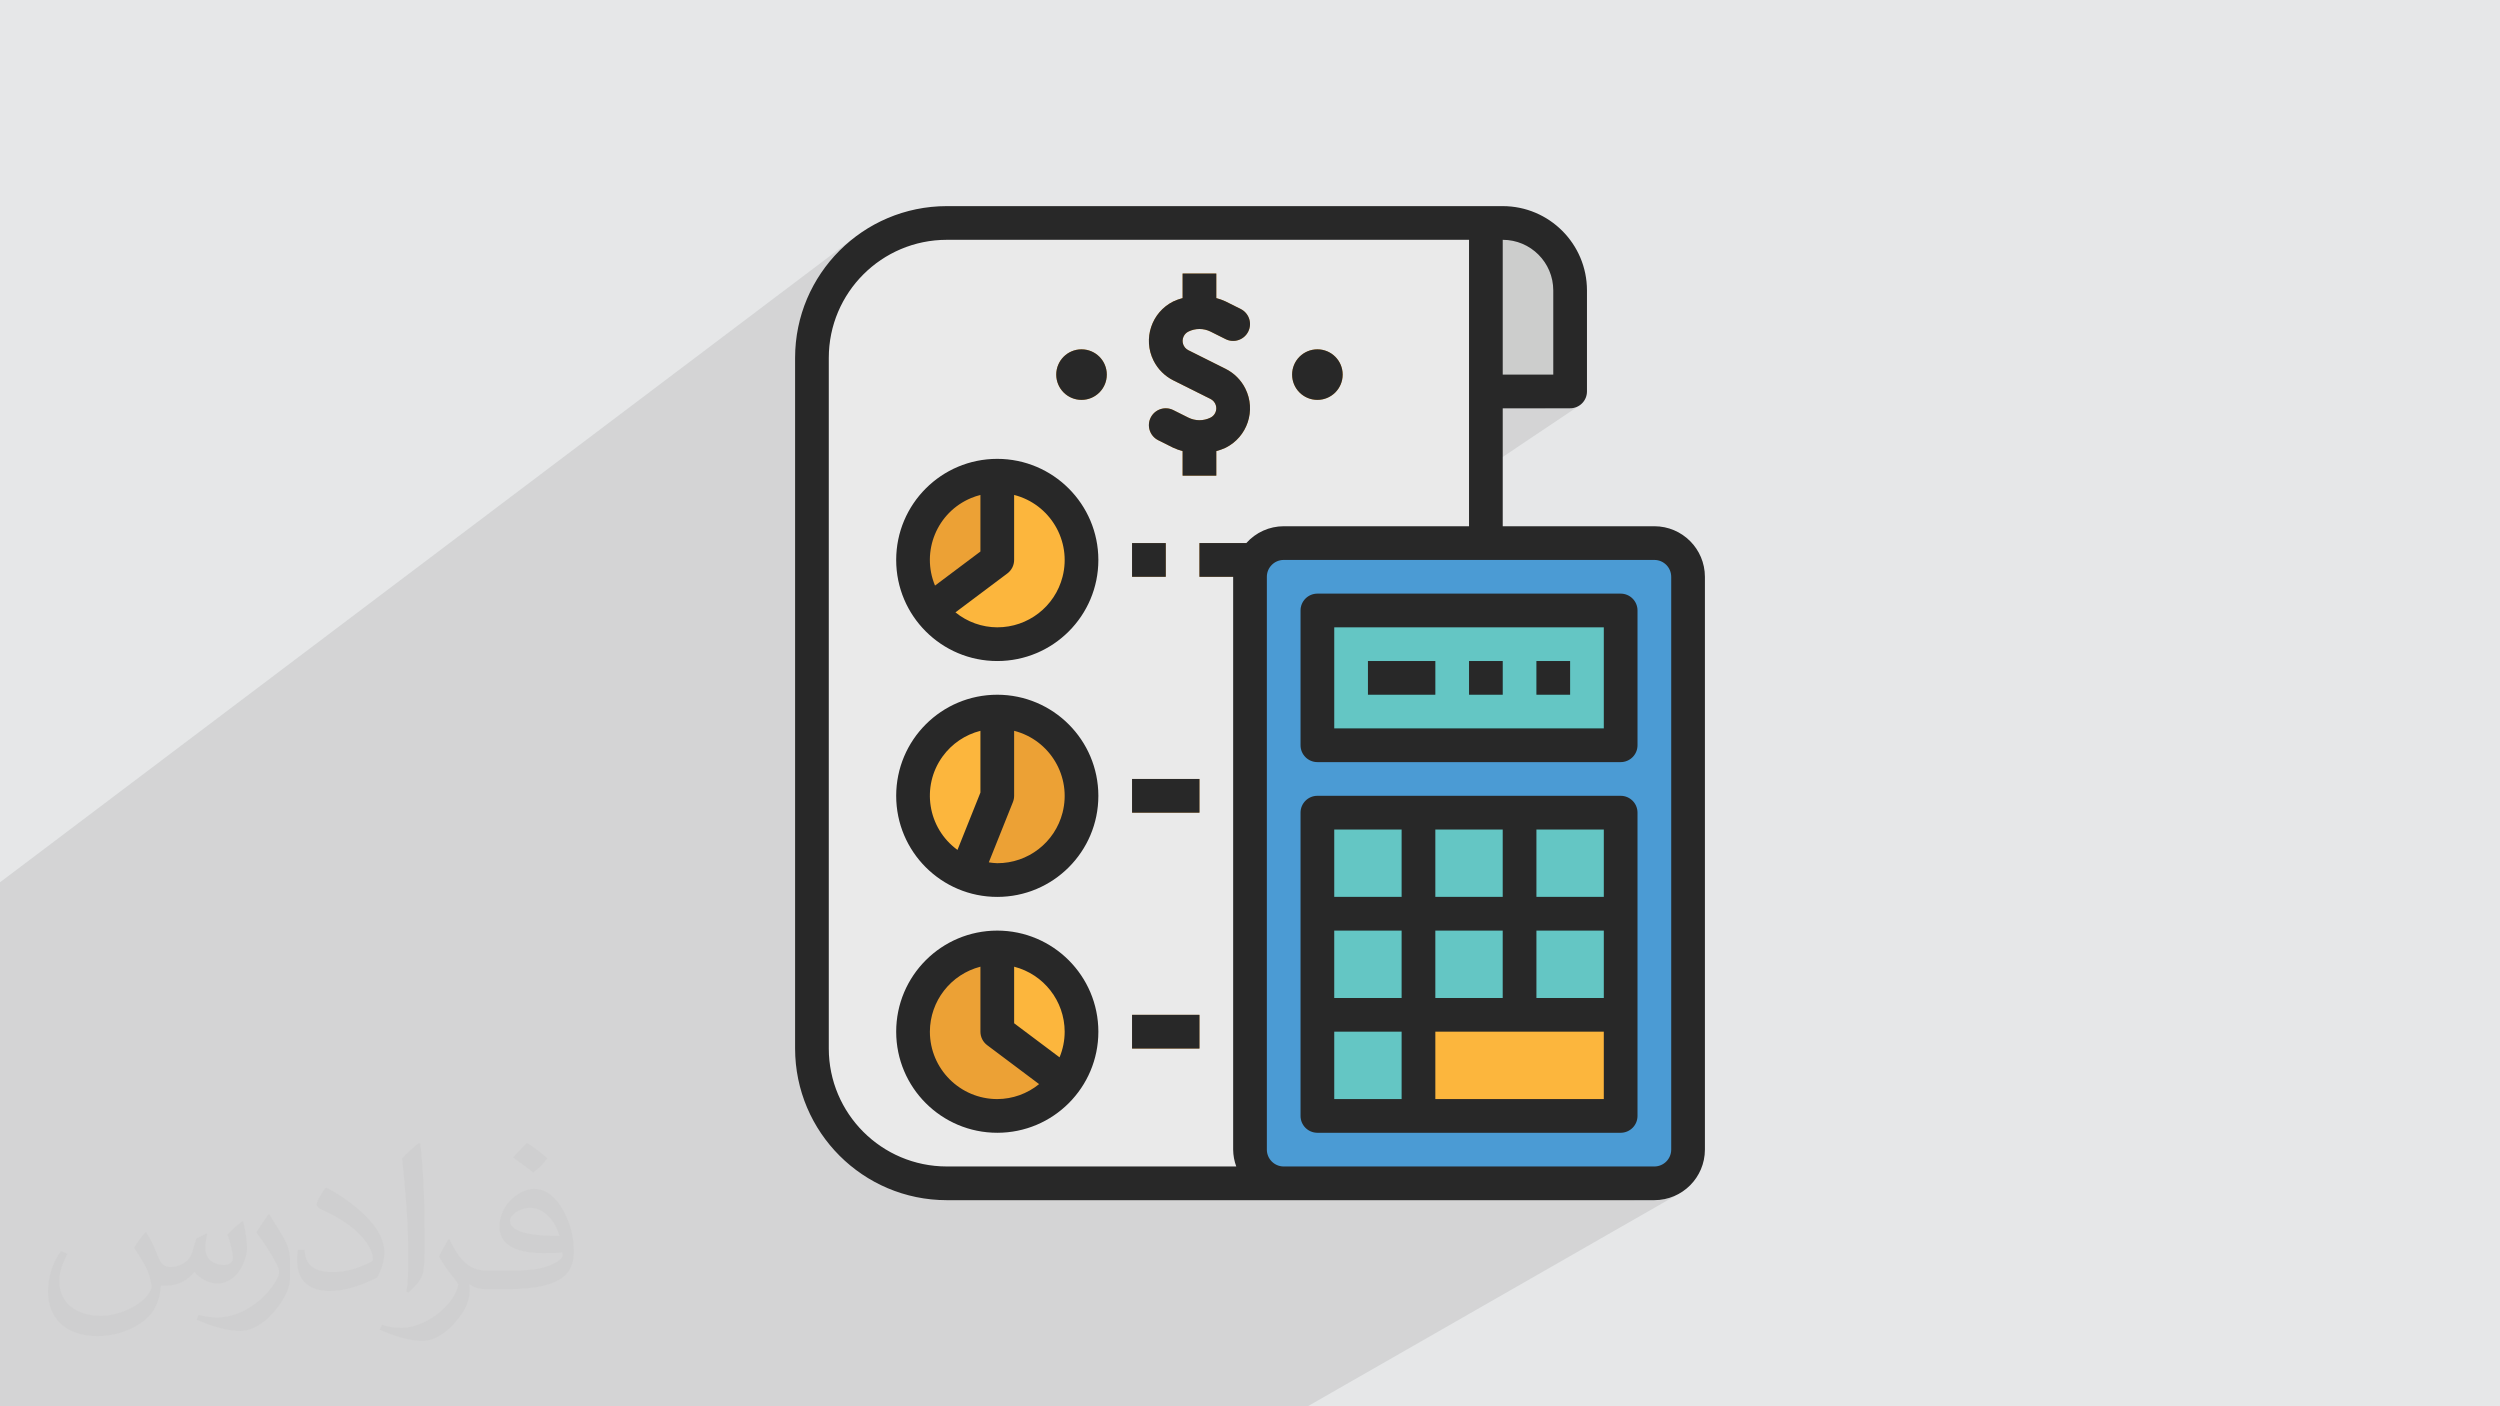 <?xml version="1.0" encoding="UTF-8"?>
<!DOCTYPE svg PUBLIC "-//W3C//DTD SVG 1.1//EN" "http://www.w3.org/Graphics/SVG/1.1/DTD/svg11.dtd">
<!-- Creator: CorelDRAW 2017 -->
<svg xmlns="http://www.w3.org/2000/svg" xml:space="preserve" width="3.703in" height="2.083in" version="1.1" style="shape-rendering:geometricPrecision; text-rendering:geometricPrecision; image-rendering:optimizeQuality; fill-rule:evenodd; clip-rule:evenodd"
viewBox="0 0 3703.33 2083.33"
 xmlns:xlink="http://www.w3.org/1999/xlink">
 <defs>
  <style type="text/css">
   <![CDATA[
    .fil0 {fill:#E6E7E8}
    .fil11 {fill:#282828;fill-rule:nonzero}
    .fil6 {fill:#4B9BD4;fill-rule:nonzero}
    .fil7 {fill:#4BC1BF;fill-rule:nonzero}
    .fil8 {fill:#64C6C4;fill-rule:nonzero}
    .fil10 {fill:#CCCDCC;fill-rule:nonzero}
    .fil5 {fill:#D4923A;fill-rule:nonzero}
    .fil3 {fill:#EAEAEA;fill-rule:nonzero}
    .fil4 {fill:#ECA135;fill-rule:nonzero}
    .fil9 {fill:#FCB63D;fill-rule:nonzero}
    .fil2 {fill:#373435;fill-opacity:0.031}
    .fil1 {fill:#373435;fill-opacity:0.102}
   ]]>
  </style>
 </defs>
 <g id="Layer_x0020_1">
  <polygon class="fil0" points="-0.18,0 3703.52,0 3703.52,2083.33 -0.18,2083.33 "/>
  <polygon class="fil1" points="42.79,2083.33 41.86,2083.33 41.65,2083.33 37.04,2083.33 26.11,2083.33 16.91,2083.33 3.91,2083.33 -0.18,2083.33 -0.18,2077.27 -0.18,2073.84 -0.18,2071.29 -0.18,2070.7 -0.18,2065.08 -0.18,2063.02 -0.18,2061.4 -0.18,2060.74 -0.18,2039.56 -0.18,2038.29 -0.18,2036.11 -0.18,2023.72 -0.18,2022.65 -0.18,2011.63 -0.18,1997.38 -0.18,1993.33 -0.18,1971.04 -0.18,1963.75 -0.18,1955.5 -0.18,1952.19 -0.18,1951.73 -0.18,1945.31 -0.18,1940.55 -0.18,1935.28 -0.18,1925.75 -0.18,1925.1 -0.18,1922.63 -0.18,1921.17 -0.18,1906.36 -0.18,1891.48 -0.18,1881.92 -0.18,1878.98 -0.18,1874.97 -0.18,1873.98 -0.18,1873.82 -0.18,1872.05 -0.18,1871.44 -0.18,1869.14 -0.18,1867.93 -0.18,1864.81 -0.18,1856.01 -0.18,1854.16 -0.18,1850.3 -0.18,1841.31 -0.18,1831.18 -0.18,1825.65 -0.18,1820.53 -0.18,1817.51 -0.18,1801.81 -0.18,1798.84 -0.18,1796 -0.18,1793.49 -0.18,1788.19 -0.18,1768.83 -0.18,1765.2 -0.18,1763.7 -0.18,1757.81 -0.18,1755.61 -0.18,1750.65 -0.18,1746.95 -0.18,1745.24 -0.18,1745.06 -0.18,1742.59 -0.18,1740.7 -0.18,1733.76 -0.18,1730.68 -0.18,1728.09 -0.18,1725.94 -0.18,1703.63 -0.18,1697.61 -0.18,1697.07 -0.18,1693.39 -0.18,1692.59 -0.18,1670.37 -0.18,1666.46 -0.18,1662.85 -0.18,1440.7 -0.18,1424.11 -0.18,1407.45 -0.18,1362.63 -0.18,1334.79 -0.18,1307.08 1268.05,350.06 1259.57,356.72 1251.42,363.78 1243.62,371.22 1236.19,379.02 1229.12,387.17 1222.46,395.65 1216.19,404.46 1210.35,413.57 1204.94,422.97 1200.22,432.17 1282.92,369.98 1275.38,375.91 1268.13,382.19 1261.2,388.8 1254.59,395.73 1248.31,402.98 1242.38,410.52 1236.81,418.35 1231.62,426.45 1226.81,434.81 1222.4,443.42 1220.22,448.25 1297.91,390.04 1291.31,395.23 1284.97,400.72 1278.91,406.5 1273.12,412.57 1267.63,418.91 1262.44,425.5 1257.57,432.35 1253.03,439.44 1248.82,446.75 1244.96,454.28 1241.45,462.02 1238.32,469.94 1235.57,478.06 1233.21,486.35 1231.25,494.8 1229.71,503.39 1228.59,512.13 1227.91,521 1227.67,529.99 1227.67,778.48 1581.13,523.9 1587.49,520.45 1594.52,518.27 1594.79,518.24 1751.83,405.19 1801.74,405.19 1801.74,441.6 1803.52,442.09 1805.27,442.62 1807.02,443.19 1808.75,443.8 1810.47,444.43 1812.18,445.11 1813.87,445.83 1815.54,446.58 1837.87,457.74 1842.14,460.45 1845.68,463.84 1848.44,467.8 1850.39,472.18 1851.46,476.84 1851.62,481.67 1850.83,486.51 1849.03,491.23 1846.33,495.5 1842.93,499.05 1792.33,534.81 1815.54,546.42 1820.17,548.97 1824.56,551.87 1828.68,555.11 1832.53,558.66 1836.07,562.51 1839.31,566.63 1842.22,571.02 1844.77,575.65 1846.15,578.81 2201.1,330.31 2201.1,372.66 2226.06,355.27 2226.06,554.95 2300.94,554.95 2264.06,579.91 2325.9,579.91 2288.84,604.87 2325.9,604.87 2330.93,604.36 2335.61,602.91 2339.85,600.61 2073.18,779.59 2176.14,779.59 2026.15,879.43 2400.78,879.43 2405.81,879.93 2410.5,881.39 2414.74,883.69 2418.43,886.74 2421.48,890.43 2423.78,894.67 2425.23,899.35 2425.74,904.39 2425.74,1104.06 2425.23,1109.09 2423.78,1113.78 2421.48,1118.02 2418.43,1121.71 2414.74,1124.76 2328.21,1178.94 2400.78,1178.94 2405.81,1179.45 2410.5,1180.9 2414.74,1183.2 2418.43,1186.25 2421.48,1189.94 2423.78,1194.19 2425.23,1198.87 2425.74,1203.9 2425.74,1653.18 2425.23,1658.21 2423.78,1662.89 2421.48,1667.13 2418.43,1670.83 2414.74,1673.87 2321.83,1728.06 2450.7,1728.06 2455.72,1727.54 2460.41,1726.09 2464.65,1723.79 2413.99,1753.02 2450.7,1753.02 2455.8,1752.76 2460.76,1752 2465.54,1750.77 2470.13,1749.09 2474.49,1746.99 2420.58,1777.98 2450.7,1777.98 2458.35,1777.58 2465.78,1776.44 2472.95,1774.59 2479.83,1772.07 2486.37,1768.91 1937.18,2083.33 1918.16,2083.33 1889.3,2083.33 1876.58,2083.33 1841.52,2083.33 1835.28,2083.33 1712.61,2083.33 1689.53,2083.33 1666.01,2083.33 1638.18,2083.33 1602.52,2083.33 1524.87,2083.33 1501.35,2083.33 1429.67,2083.33 1406.61,2083.33 1391.19,2083.33 1383.75,2083.33 1368.2,2083.33 1368.08,2083.33 1352.09,2083.33 1344.64,2083.33 1321.2,2083.33 1312.56,2083.33 1249.63,2083.33 1245.66,2083.33 1230.3,2083.33 1227.42,2083.33 1225.94,2083.33 1217.03,2083.33 1213.92,2083.33 1202.45,2083.33 1165.43,2083.33 1152.96,2083.33 1142.89,2083.33 1126.28,2083.33 1092.39,2083.33 1080.9,2083.33 1075.11,2083.33 1007.63,2083.33 1006.02,2083.33 1000.46,2083.33 997.43,2083.33 990.15,2083.33 983.83,2083.33 977.47,2083.33 961.64,2083.33 948.19,2083.33 931.08,2083.33 927.12,2083.33 913.45,2083.33 908.41,2083.33 883.89,2083.33 875.28,2083.33 873.81,2083.33 872.38,2083.33 864.53,2083.33 863.89,2083.33 854.03,2083.33 853.19,2083.33 842.62,2083.33 837.36,2083.33 829.53,2083.33 828.52,2083.33 814.4,2083.33 795.39,2083.33 786.02,2083.33 785.02,2083.33 783.79,2083.33 774.86,2083.33 760.94,2083.33 759.67,2083.33 753.5,2083.33 751.22,2083.33 730.35,2083.33 728.09,2083.33 717.59,2083.33 695.4,2083.33 673.87,2083.33 641.32,2083.33 627.42,2083.33 617.51,2083.33 606.25,2083.33 591.87,2083.33 589.28,2083.33 587.04,2083.33 584.46,2083.33 582.34,2083.33 570.5,2083.33 563.1,2083.33 550.09,2083.33 549.12,2083.33 543.57,2083.33 539.82,2083.33 537.41,2083.33 519.95,2083.33 500.21,2083.33 497.9,2083.33 476.8,2083.33 452.21,2083.33 443.41,2083.33 435.05,2083.33 429.16,2083.33 416.47,2083.33 413.38,2083.33 401.13,2083.33 400.27,2083.33 393.26,2083.33 371.78,2083.33 370.05,2083.33 361.59,2083.33 359.56,2083.33 347.35,2083.33 330.93,2083.33 290.4,2083.33 273.4,2083.33 262.56,2083.33 248.89,2083.33 243.25,2083.33 240.44,2083.33 239.26,2083.33 217.51,2083.33 185.69,2083.33 183.99,2083.33 153.77,2083.33 147.29,2083.33 130.65,2083.33 129.86,2083.33 124.37,2083.33 93.74,2083.33 79.54,2083.33 58.29,2083.33 "/>
  <path class="fil2" d="M216.42 1825.52c7.07,10.72 11.65,21.02 16.13,32.46 3.33,6.66 5.1,19.04 20.7,19.04 4.58,0 11.13,-1.46 16.96,-4.68 6.56,-3.43 11.55,-8.63 14.15,-16.54l6.24 -21.02 15.19 -7.49 1.04 1.04c-2.08,7.91 -2.6,15.5 -2.6,21.43 0,17.58 15.19,24.24 27.26,24.24 7.07,0 13.42,-3.43 13.42,-9.88 0,-8.32 -3.54,-22.47 -8.11,-35.17 7.07,-7.07 14.15,-14.15 22.26,-19.87l1.25 0.63c3.54,14.98 5.52,29.76 5.52,39.64 0,9.68 -4.26,20.39 -7.8,27.46 -7.28,13.73 -20.19,24.66 -35.79,24.66 -11.86,0 -25.07,-5.93 -34.12,-16.96l-0.52 0c-8.53,10.61 -21.74,20.19 -42.86,20.19l-6.56 0c-1.04,13.94 -4.06,23.82 -8.63,32.67 -12.59,24.66 -49.94,42.03 -85.1,42.03 -48.9,0 -73.45,-28.3 -73.45,-65.85 0,-23.2 7.59,-44.84 19.25,-60.13l9.57 3.95c-7.28,13.94 -12.17,27.15 -12.17,40.06 0,35.17 28.61,51.91 61.59,51.91 30.59,0 68.46,-19.46 75.32,-42.03 -2.6,-24.66 -11.86,-36.31 -26.01,-58.78 4.26,-7.49 9.78,-14.98 16.65,-22.99l1.25 0 0 0 -0.01 -0.01 -0.02 -0.01zm563.98 -132.54c10.3,6.45 20.39,14.15 30.28,22.89 -5.52,7.8 -12.38,14.88 -20.91,21.12 -9.88,-8.01 -19.77,-14.88 -29.86,-22.16 6.87,-7.7 13.63,-15.19 20.5,-21.85l0 0 0 0 -0.01 0zm5.3 96.33c-16.65,0 -30.28,10.93 -30.28,19.04 0,17.37 33.29,22.78 73.14,22.57 -4.99,-20.39 -22.47,-41.61 -42.86,-41.61l-0 0zm-37.35 93.11c21.64,0 40.57,-0.63 55.04,-4.26 16.13,-4.16 29.76,-12.28 29.76,-17.89 0,-1.46 0,-3.22 -0.52,-4.68 -9.05,0.83 -19.46,0.83 -28.51,0.83 -29.34,0 -51.81,-6.66 -60.65,-23.09 -2.19,-4.58 -3.74,-9.68 -3.74,-15.5 0,-15.92 6.87,-31.52 18.93,-42.24 10.09,-8.84 21.22,-14.36 32.56,-14.36 20.5,0 36.83,16.44 48.27,42.45 6.24,14.15 10.51,30.48 10.51,51.08 0,13.73 -3.74,25.28 -12.28,33.92 -15.92,15.4 -45.26,21.22 -90.2,21.22l-20.39 0 0 0 -5.31 0c-11.13,0 -19.14,-1.98 -25.49,-6.87l-1.04 0c0.31,2.6 0.52,5.1 0.52,7.49 0,10.09 -3.33,22.99 -10.09,33.29 -19.98,29.76 -41.61,42.65 -60.34,42.65 -18.93,0 -42.13,-7.28 -63.05,-16.75l3.74 -7.28c6.76,2.81 16.13,4.68 29.03,4.68 33.81,0 78.24,-32.56 83.75,-64.3 -1.25,-2.6 -3.54,-6.04 -6.76,-9.68 -9.88,-11.76 -16.13,-21.64 -21.95,-31.94 4.99,-9.88 9.57,-17.79 13.84,-24.97l1.77 -0.21c14.46,29.44 27.57,46.4 56.8,46.4l4.58 0 0 0 21.22 0 0 0 0 0 0 0zm-146.48 31.11c2.5,-13.52 2.7,-28.71 2.7,-42.97l0 -21.02c0,-39.22 -4.99,-96.34 -9.05,-133.48 7.07,-7.7 16.96,-16.65 24.76,-22.68l2.29 0.63c5.31,46.81 6.56,101.02 6.56,151.06 0,13.11 -0.52,25.91 -1.77,35.37 -0.73,11.86 -7.59,20.81 -22.26,34.54l-3.22 -1.46 -0.01 0.01zm-150.75 -62c0.73,18.41 9.78,32.98 41.41,32.98 19.66,0 36.31,-5.1 54.72,-13.94 3.33,-1.46 5.1,-3.43 5.1,-5.1 0,-11.55 -8.84,-26.84 -23.72,-40.78 -14.46,-13.11 -33.6,-24.66 -51.5,-32.35 -6.14,-2.6 -8.11,-5.41 -8.11,-8.01 0,-5.31 7.07,-16.44 12.9,-24.45l1.98 -0.21c20.5,10.72 43.38,26.63 60.34,44.43 15.4,16.33 24.97,32.87 24.97,50.87 0,13.31 -4.06,25.91 -10.61,37.56 -22.47,11.34 -46.4,19.98 -70.12,19.98 -28.82,0 -48.48,-13.52 -48.48,-45.36 0,-3.43 0,-8.74 1.25,-15.61l9.88 0 0 0 0 0 -0.01 -0.01zm-52.12 -52.33l17.89 28.92c6.56,10.72 12.69,22.37 12.69,40.78l0 23.62c0,19.04 -12.17,39.43 -31.83,59.61 -15.4,13.73 -29.03,19.56 -41.61,19.56 -18.73,0 -40.16,-5.83 -64.92,-16.54l2.81 -7.28c7.8,2.08 16.85,3.85 27.98,3.85 35.58,-0.21 71.99,-26.22 88.64,-57.95 1.98,-3.64 2.7,-7.07 2.7,-9.47 0,-3.64 -1.98,-7.7 -3.54,-11.34 -9.05,-17.17 -19.14,-32.77 -30.28,-47.23 5.83,-9.15 11.65,-18 18,-26.74l1.46 0.21 0 0 0 0 0.01 -0z"/>
  <g id="_2734360191168">
   <path class="fil3" d="M2201.1 1753.02l-798.71 0c-110.28,0 -199.68,-89.4 -199.68,-199.68l0 -1023.35c0,-110.28 89.4,-199.68 199.68,-199.68l798.71 0 0 1422.7 0 0.01z"/>
   <path class="fil4" d="M1951.5 517.51c20.68,0 37.44,16.76 37.44,37.44 0,20.68 -16.76,37.44 -37.44,37.44 -20.68,0 -37.44,-16.76 -37.44,-37.44 0,-20.68 16.76,-37.44 37.44,-37.44z"/>
   <polygon class="fil5" points="1776.78,854.46 1901.58,854.46 1901.58,804.55 1776.78,804.55 "/>
   <path class="fil6" d="M1901.58 804.55l549.11 0c27.57,0 49.92,22.35 49.92,49.92l0 848.63c0,27.57 -22.35,49.92 -49.92,49.92l-549.11 0c-27.57,0 -49.92,-22.35 -49.92,-49.92l0 -848.63c0,-27.57 22.35,-49.92 49.92,-49.92z"/>
   <polygon class="fil7" points="1951.5,1104.06 2400.78,1104.06 2400.78,904.39 1951.5,904.39 "/>
   <polygon class="fil8" points="1951.5,1079.1 2375.82,1079.1 2375.82,904.39 1951.5,904.39 "/>
   <polygon class="fil8" points="1951.5,1653.18 2400.78,1653.18 2400.78,1203.9 1951.5,1203.9 "/>
   <polygon class="fil8" points="1951.5,1353.66 2101.26,1353.66 2101.26,1203.9 1951.5,1203.9 "/>
   <polygon class="fil7" points="2076.3,1653.18 2101.26,1653.18 2101.26,1203.9 2076.3,1203.9 "/>
   <polygon class="fil7" points="2226.06,1653.18 2251.02,1653.18 2251.02,1203.9 2226.06,1203.9 "/>
   <polygon class="fil7" points="2375.82,1503.42 2400.78,1503.42 2400.78,1203.9 2375.82,1203.9 "/>
   <polygon class="fil7" points="1951.5,1353.66 2400.78,1353.66 2400.78,1328.7 1951.5,1328.7 "/>
   <polygon class="fil7" points="1951.5,1503.42 2400.78,1503.42 2400.78,1478.46 1951.5,1478.46 "/>
   <polygon class="fil4" points="2101.26,1653.18 2400.78,1653.18 2400.78,1503.42 2101.26,1503.42 "/>
   <polygon class="fil9" points="2101.26,1628.22 2375.82,1628.22 2375.82,1503.42 2101.26,1503.42 "/>
   <path class="fil10" d="M2325.9 579.91l-124.8 0 0 -249.6 24.96 0c55.14,0 99.84,44.7 99.84,99.84l0 149.76z"/>
   <path class="fil4" d="M1815.54 546.42l-55.19 -27.59c-7.62,-3.81 -10.71,-13.07 -6.9,-20.69 1.49,-2.99 3.91,-5.41 6.9,-6.91 10.35,-5.14 22.51,-5.14 32.86,0l22.33 11.17c12.33,6.17 27.32,1.17 33.49,-11.17 6.17,-12.33 1.17,-27.32 -11.16,-33.49l-22.33 -11.17c-4.45,-2.05 -9.06,-3.72 -13.8,-4.98l0 -36.41 -49.92 0 0 36.41c-4.73,1.26 -9.35,2.93 -13.8,4.98 -32.28,16.14 -45.36,55.39 -29.22,87.67 6.32,12.65 16.58,22.9 29.22,29.23l55.19 27.59c7.62,3.81 10.71,13.07 6.91,20.69 -1.49,2.99 -3.92,5.41 -6.91,6.91 -10.35,5.14 -22.51,5.14 -32.86,0l-22.33 -11.17c-12.33,-6.16 -27.32,-1.17 -33.49,11.17 -6.17,12.33 -1.17,27.32 11.17,33.49l22.32 11.17c4.45,2.05 9.07,3.72 13.8,4.97l0 36.42 49.92 0 0 -36.42c4.74,-1.25 9.35,-2.92 13.8,-4.97 32.28,-16.14 45.37,-55.39 29.22,-87.67 -6.32,-12.65 -16.58,-22.9 -29.22,-29.23l0 0z"/>
   <path class="fil9" d="M1477.27 704.71c68.93,0 124.8,55.87 124.8,124.8 0,68.93 -55.87,124.8 -124.8,124.8 -68.93,0 -124.8,-55.87 -124.8,-124.8 0,-68.92 55.87,-124.8 124.8,-124.8z"/>
   <path class="fil4" d="M1477.27 1054.14c68.93,0 124.8,55.87 124.8,124.8 0,68.93 -55.87,124.8 -124.8,124.8 -68.93,0 -124.8,-55.87 -124.8,-124.8 0,-68.93 55.87,-124.8 124.8,-124.8z"/>
   <path class="fil9" d="M1352.47 1178.94c0.04,51 31.14,96.83 78.52,115.7l46.28 -115.7 0 -124.8c-68.93,0 -124.8,55.87 -124.8,124.8z"/>
   <path class="fil4" d="M1477.27 1403.58c68.93,0 124.8,55.87 124.8,124.8 0,68.93 -55.87,124.8 -124.8,124.8 -68.93,0 -124.8,-55.87 -124.8,-124.8 0,-68.93 55.87,-124.8 124.8,-124.8z"/>
   <path class="fil9" d="M1576.76 1603c41.51,-54.65 30.86,-132.59 -23.78,-174.11 -21.77,-16.53 -48.38,-25.43 -75.71,-25.31l0 124.8 99.49 74.62 0 0z"/>
   <polygon class="fil5" points="1676.94,854.46 1726.87,854.46 1726.87,804.55 1676.94,804.55 "/>
   <polygon class="fil5" points="1676.94,1203.9 1776.78,1203.9 1776.78,1153.98 1676.94,1153.98 "/>
   <polygon class="fil5" points="1676.94,1553.34 1776.78,1553.34 1776.78,1503.42 1676.94,1503.42 "/>
   <path class="fil4" d="M1602.07 517.51c20.68,0 37.44,16.76 37.44,37.44 0,20.68 -16.76,37.44 -37.44,37.44 -20.68,0 -37.44,-16.76 -37.44,-37.44 0,-20.68 16.76,-37.44 37.44,-37.44z"/>
   <polygon class="fil7" points="2275.98,1029.19 2325.9,1029.19 2325.9,979.26 2275.98,979.26 "/>
   <polygon class="fil7" points="2176.14,1029.19 2226.06,1029.19 2226.06,979.26 2176.14,979.26 "/>
   <polygon class="fil7" points="2026.38,1029.19 2126.22,1029.19 2126.22,979.26 2026.38,979.26 "/>
   <path class="fil4" d="M1352.47 829.5c0.07,26.97 8.96,53.17 25.31,74.62l99.49 -74.62 0 -124.8c-68.93,0 -124.8,55.87 -124.8,124.8z"/>
   <path class="fil11" d="M1951.5 517.51c20.68,0 37.44,16.76 37.44,37.44 0,20.68 -16.76,37.44 -37.44,37.44 -20.68,0 -37.44,-16.76 -37.44,-37.44 0,-20.68 16.76,-37.44 37.44,-37.44z"/>
   <path class="fil11" d="M2475.66 1703.1c-0.02,13.78 -11.18,24.94 -24.96,24.96l-549.11 0c-13.78,-0.02 -24.94,-11.18 -24.96,-24.96l0 -848.63c0.02,-13.78 11.18,-24.94 24.96,-24.96l549.11 0c13.78,0.02 24.95,11.18 24.96,24.96l0 848.63zm-1247.99 -149.76l0 -1023.35c0.11,-96.45 78.27,-174.61 174.72,-174.72l773.75 0 0 424.31 -274.56 0c-21.18,0.06 -41.33,9.13 -55.4,24.96l-69.4 0 0 49.92 49.92 0 0 848.63c0.09,8.52 1.64,16.96 4.6,24.96l-428.92 0c-96.45,-0.11 -174.61,-78.27 -174.72,-174.72l0.02 0.01zm1073.27 -1123.19l0 124.8 -74.88 0 0 -199.68c41.34,0.04 74.83,33.54 74.88,74.88zm149.76 349.44l-224.64 0 0 -174.72 99.84 0c13.78,0 24.96,-11.18 24.96,-24.96l0 -149.76c-0.08,-68.89 -55.91,-124.72 -124.8,-124.8l-823.67 0c-124.01,0.14 -224.5,100.63 -224.64,224.64l0 1023.35c0.14,124.01 100.63,224.5 224.64,224.64l1048.31 0c41.34,-0.05 74.83,-33.54 74.88,-74.88l0 -848.63c-0.05,-41.33 -33.54,-74.83 -74.88,-74.88z"/>
   <path class="fil11" d="M2375.82 1079.1l-399.35 0 0 -149.76 399.35 0 0 149.76zm24.96 -199.68l-449.28 0c-13.78,0 -24.96,11.18 -24.96,24.96l0 199.68c0,13.78 11.18,24.96 24.96,24.96l449.28 0c13.78,0 24.96,-11.18 24.96,-24.96l0 -199.68c0,-13.78 -11.18,-24.96 -24.96,-24.96z"/>
   <path class="fil11" d="M2375.82 1628.22l-249.6 0 0 -99.84 249.6 0 0 99.84zm-399.35 -99.84l99.84 0 0 99.84 -99.84 0 0 -99.84zm0 -299.52l99.84 0 0 99.84 -99.84 0 0 -99.84zm249.59 99.84l-99.84 0 0 -99.84 99.84 0 0 99.84zm149.76 0l-99.84 0 0 -99.84 99.84 0 0 99.84zm-99.84 49.92l99.84 0 0 99.84 -99.84 0 0 -99.84zm-299.52 0l99.84 0 0 99.84 -99.84 0 0 -99.84zm149.76 99.84l0 -99.84 99.84 0 0 99.84 -99.84 0zm274.56 -299.52l-449.28 0c-13.78,0 -24.96,11.18 -24.96,24.96l0 449.28c0,13.78 11.18,24.96 24.96,24.96l449.28 0c13.78,0 24.96,-11.18 24.96,-24.96l0 -449.28c0,-13.78 -11.18,-24.96 -24.96,-24.96z"/>
   <path class="fil11" d="M1738.03 563.48l55.19 27.59c7.62,3.81 10.71,13.07 6.91,20.69 -1.49,2.99 -3.92,5.41 -6.91,6.91 -10.35,5.14 -22.51,5.14 -32.86,0l-22.33 -11.17c-12.33,-6.16 -27.32,-1.17 -33.49,11.17 -6.17,12.33 -1.17,27.32 11.17,33.49l22.32 11.17c4.45,2.05 9.07,3.72 13.8,4.97l0 36.42 49.92 0 0 -36.42c4.74,-1.25 9.35,-2.92 13.8,-4.97 32.28,-16.14 45.37,-55.39 29.22,-87.67 -6.32,-12.65 -16.58,-22.9 -29.22,-29.23l-55.19 -27.59c-7.62,-3.81 -10.71,-13.07 -6.9,-20.69 1.49,-2.99 3.91,-5.41 6.9,-6.91 10.35,-5.14 22.51,-5.14 32.86,0l22.33 11.17c12.33,6.17 27.32,1.17 33.49,-11.17 6.17,-12.33 1.17,-27.32 -11.16,-33.49l-22.33 -11.17c-4.45,-2.05 -9.06,-3.72 -13.8,-4.98l0 -36.41 -49.92 0 0 36.41c-4.73,1.26 -9.35,2.93 -13.8,4.98 -32.28,16.14 -45.36,55.39 -29.22,87.67 6.32,12.65 16.58,22.9 29.22,29.23l0 0z"/>
   <path class="fil11" d="M1477.27 929.35c-22.58,-0.09 -44.45,-7.92 -61.96,-22.18l76.94 -57.7c6.29,-4.71 9.99,-12.11 9.98,-19.97l0 -96.29c53.3,13.67 85.42,67.97 71.74,121.26 -11.33,44.13 -51.14,74.96 -96.7,74.87l0 0.01zm-24.96 -196.13l0 83.81 -67.28 50.47c-21.03,-50.61 2.95,-108.69 53.57,-129.72 4.45,-1.85 9.04,-3.37 13.71,-4.56zm24.96 -53.46c-82.71,0 -149.76,67.05 -149.76,149.76 0,82.71 67.05,149.76 149.76,149.76 82.71,0 149.76,-67.05 149.76,-149.76 -0.09,-82.67 -67.09,-149.67 -149.76,-149.76z"/>
   <path class="fil11" d="M1477.27 1278.78c-4.2,-0.15 -8.39,-0.57 -12.54,-1.26l35.72 -89.3c1.17,-2.95 1.78,-6.09 1.78,-9.28l0 -96.29c53.3,13.68 85.42,67.96 71.74,121.26 -11.33,44.13 -51.14,74.96 -96.7,74.87l0 0zm-24.96 -196.13l0 91.49 -33.99 84.96c-44.33,-32.21 -54.15,-94.26 -21.94,-138.59 13.64,-18.77 33.44,-32.17 55.93,-37.86l0 0zm24.96 -53.46c-82.71,0 -149.76,67.05 -149.76,149.76 0,82.71 67.05,149.76 149.76,149.76 82.71,0 149.76,-67.05 149.76,-149.76 -0.09,-82.67 -67.09,-149.67 -149.76,-149.76z"/>
   <path class="fil11" d="M1377.43 1528.38c0.13,-45.4 30.91,-84.98 74.88,-96.3l0 96.3c0,7.86 3.7,15.26 9.99,19.97l76.93 57.7c-17.51,14.25 -39.38,22.07 -61.96,22.17 -55.11,-0.06 -99.78,-44.72 -99.84,-99.84l0 0zm199.68 0c-0.01,13.04 -2.59,25.95 -7.59,37.99l-67.28 -50.47 0 -83.81c43.96,11.32 74.74,50.89 74.88,96.3l-0.01 -0.01zm-99.84 -149.76c-82.71,0 -149.76,67.05 -149.76,149.76 0,82.71 67.05,149.76 149.76,149.76 82.71,0 149.76,-67.05 149.76,-149.76 -0.09,-82.67 -67.09,-149.67 -149.76,-149.76z"/>
   <polygon class="fil11" points="1676.94,854.46 1726.87,854.46 1726.87,804.55 1676.94,804.55 "/>
   <polygon class="fil11" points="1676.94,1203.9 1776.78,1203.9 1776.78,1153.98 1676.94,1153.98 "/>
   <polygon class="fil11" points="1676.94,1553.34 1776.78,1553.34 1776.78,1503.42 1676.94,1503.42 "/>
   <path class="fil11" d="M1602.07 517.51c20.68,0 37.44,16.76 37.44,37.44 0,20.68 -16.76,37.44 -37.44,37.44 -20.68,0 -37.44,-16.76 -37.44,-37.44 0,-20.68 16.76,-37.44 37.44,-37.44z"/>
   <polygon class="fil11" points="2275.98,1029.19 2325.9,1029.19 2325.9,979.26 2275.98,979.26 "/>
   <polygon class="fil11" points="2176.14,1029.19 2226.06,1029.19 2226.06,979.26 2176.14,979.26 "/>
   <polygon class="fil11" points="2026.38,1029.19 2126.22,1029.19 2126.22,979.26 2026.38,979.26 "/>
  </g>
 </g>
</svg>

